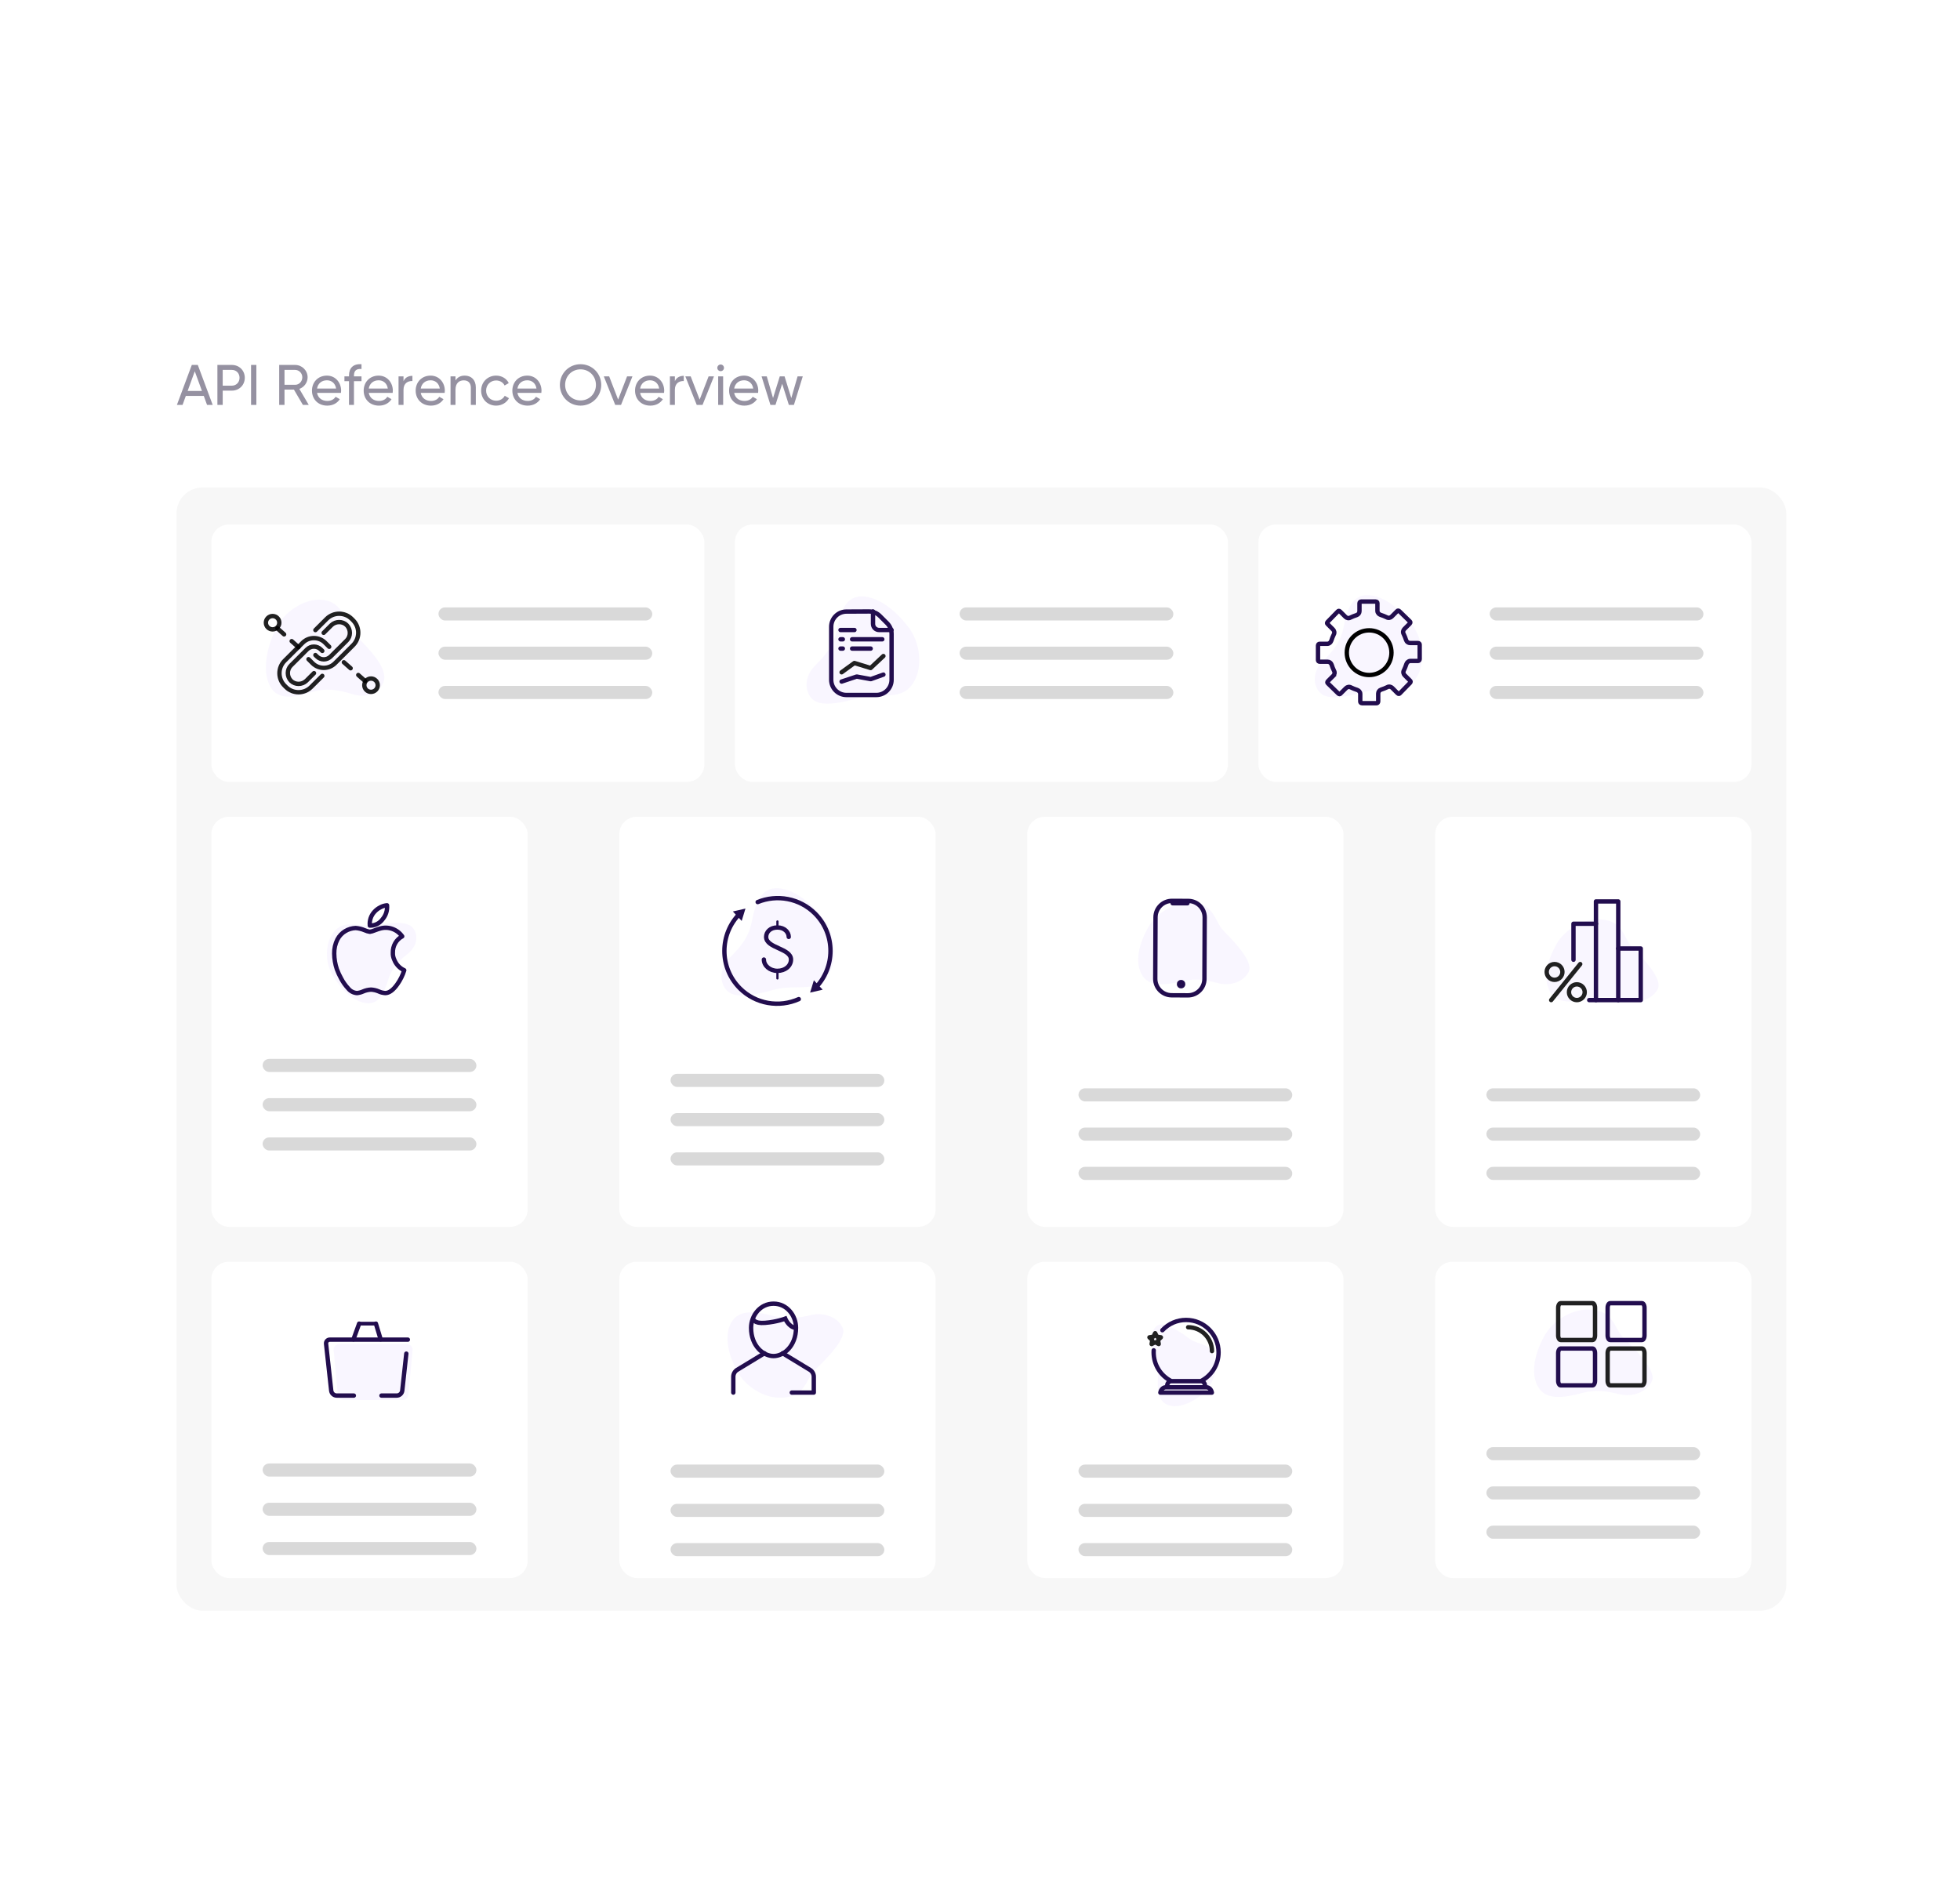 <svg width="687" height="665" viewBox="0 0 687 665" fill="none" xmlns="http://www.w3.org/2000/svg">
<g clip-path="url(#clip0_92_124859)">
<g filter="url(#filter0_d_92_124859)">
<rect x="43.499" y="90" width="600.986" height="484" rx="15.292" fill="white"/>
<path d="M72.57 131.938L71.43 128.798H65.13L63.99 131.938H62.01L67.23 117.938H69.33L74.55 131.938H72.57ZM65.77 127.058H70.79L68.27 120.158L65.77 127.058ZM81.281 117.938C83.861 117.938 85.801 119.878 85.801 122.438C85.801 124.978 83.861 126.938 81.281 126.938H78.061V131.938H76.201V117.938H81.281ZM81.281 125.198C82.821 125.198 83.961 124.018 83.961 122.438C83.961 120.838 82.821 119.678 81.281 119.678H78.061V125.198H81.281ZM87.998 117.938H89.858V131.938H87.998V117.938ZM106.162 131.938L103.022 126.578H99.722V131.938H97.862V117.938H103.462C105.862 117.938 107.822 119.878 107.822 122.278C107.822 124.118 106.602 125.738 104.922 126.338L108.222 131.938H106.162ZM99.722 119.678V124.898H103.462C104.842 124.898 105.962 123.718 105.962 122.278C105.962 120.838 104.842 119.678 103.462 119.678H99.722ZM111.128 127.738C111.468 129.538 112.888 130.558 114.748 130.558C116.128 130.558 117.128 129.918 117.628 129.098L119.108 129.938C118.228 131.298 116.708 132.198 114.708 132.198C111.488 132.198 109.348 129.938 109.348 126.938C109.348 123.978 111.468 121.678 114.588 121.678C117.608 121.678 119.568 124.158 119.568 126.958C119.568 127.218 119.548 127.478 119.508 127.738H111.128ZM114.588 123.318C112.708 123.318 111.408 124.478 111.128 126.218H117.808C117.508 124.238 116.088 123.318 114.588 123.318ZM126.708 119.358C124.968 119.218 124.068 119.898 124.068 121.638V121.938H126.708V123.618H124.068V131.938H122.328V123.618H120.728V121.938H122.328V121.638C122.328 118.978 123.848 117.478 126.708 117.678V119.358ZM129.253 127.738C129.593 129.538 131.013 130.558 132.873 130.558C134.253 130.558 135.253 129.918 135.753 129.098L137.233 129.938C136.353 131.298 134.833 132.198 132.833 132.198C129.613 132.198 127.473 129.938 127.473 126.938C127.473 123.978 129.593 121.678 132.713 121.678C135.733 121.678 137.693 124.158 137.693 126.958C137.693 127.218 137.673 127.478 137.633 127.738H129.253ZM132.713 123.318C130.833 123.318 129.533 124.478 129.253 126.218H135.933C135.633 124.238 134.213 123.318 132.713 123.318ZM141.433 123.618C142.073 122.218 143.293 121.758 144.553 121.758V123.578C143.053 123.518 141.433 124.278 141.433 126.638V131.938H139.693V121.938H141.433V123.618ZM147.476 127.738C147.816 129.538 149.236 130.558 151.096 130.558C152.476 130.558 153.476 129.918 153.976 129.098L155.456 129.938C154.576 131.298 153.056 132.198 151.056 132.198C147.836 132.198 145.696 129.938 145.696 126.938C145.696 123.978 147.816 121.678 150.936 121.678C153.956 121.678 155.916 124.158 155.916 126.958C155.916 127.218 155.896 127.478 155.856 127.738H147.476ZM150.936 123.318C149.056 123.318 147.756 124.478 147.476 126.218H154.156C153.856 124.238 152.436 123.318 150.936 123.318ZM162.896 121.678C165.236 121.678 166.776 123.238 166.776 125.798V131.938H165.036V125.898C165.036 124.258 164.096 123.338 162.556 123.338C160.956 123.338 159.656 124.278 159.656 126.638V131.938H157.916V121.938H159.656V123.378C160.396 122.198 161.496 121.678 162.896 121.678ZM173.905 132.198C170.885 132.198 168.645 129.898 168.645 126.938C168.645 123.978 170.885 121.678 173.905 121.678C175.885 121.678 177.565 122.718 178.325 124.298L176.865 125.138C176.365 124.078 175.245 123.378 173.905 123.378C171.905 123.378 170.385 124.918 170.385 126.938C170.385 128.938 171.905 130.478 173.905 130.478C175.265 130.478 176.365 129.778 176.925 128.738L178.405 129.598C177.565 131.158 175.865 132.198 173.905 132.198ZM181.363 127.738C181.703 129.538 183.123 130.558 184.983 130.558C186.363 130.558 187.363 129.918 187.863 129.098L189.343 129.938C188.463 131.298 186.943 132.198 184.943 132.198C181.723 132.198 179.583 129.938 179.583 126.938C179.583 123.978 181.703 121.678 184.823 121.678C187.843 121.678 189.803 124.158 189.803 126.958C189.803 127.218 189.783 127.478 189.743 127.738H181.363ZM184.823 123.318C182.943 123.318 181.643 124.478 181.363 126.218H188.043C187.743 124.238 186.323 123.318 184.823 123.318ZM203.483 132.198C199.423 132.198 196.243 128.958 196.243 124.938C196.243 120.898 199.423 117.678 203.483 117.678C207.543 117.678 210.743 120.898 210.743 124.938C210.743 128.958 207.543 132.198 203.483 132.198ZM203.483 130.378C206.543 130.378 208.883 127.998 208.883 124.938C208.883 121.858 206.543 119.478 203.483 119.478C200.423 119.478 198.083 121.858 198.083 124.938C198.083 127.998 200.423 130.378 203.483 130.378ZM219.799 121.938H221.679L217.679 131.938H215.639L211.639 121.938H213.519L216.659 130.078L219.799 121.938ZM224.37 127.738C224.71 129.538 226.13 130.558 227.99 130.558C229.37 130.558 230.37 129.918 230.87 129.098L232.35 129.938C231.47 131.298 229.95 132.198 227.95 132.198C224.73 132.198 222.59 129.938 222.59 126.938C222.59 123.978 224.71 121.678 227.83 121.678C230.85 121.678 232.81 124.158 232.81 126.958C232.81 127.218 232.79 127.478 232.75 127.738H224.37ZM227.83 123.318C225.95 123.318 224.65 124.478 224.37 126.218H231.05C230.75 124.238 229.33 123.318 227.83 123.318ZM236.55 123.618C237.19 122.218 238.41 121.758 239.67 121.758V123.578C238.17 123.518 236.55 124.278 236.55 126.638V131.938H234.81V121.938H236.55V123.618ZM248.373 121.938H250.253L246.253 131.938H244.213L240.213 121.938H242.093L245.233 130.078L248.373 121.938ZM252.605 120.118C251.945 120.118 251.425 119.598 251.425 118.958C251.425 118.318 251.945 117.778 252.605 117.778C253.245 117.778 253.765 118.318 253.765 118.958C253.765 119.598 253.245 120.118 252.605 120.118ZM251.725 131.938V121.938H253.465V131.938H251.725ZM257.339 127.738C257.679 129.538 259.099 130.558 260.959 130.558C262.339 130.558 263.339 129.918 263.839 129.098L265.319 129.938C264.439 131.298 262.919 132.198 260.919 132.198C257.699 132.198 255.559 129.938 255.559 126.938C255.559 123.978 257.679 121.678 260.799 121.678C263.819 121.678 265.779 124.158 265.779 126.958C265.779 127.218 265.759 127.478 265.719 127.738H257.339ZM260.799 123.318C258.919 123.318 257.619 124.478 257.339 126.218H264.019C263.719 124.238 262.299 123.318 260.799 123.318ZM279.559 121.938H281.379L278.279 131.938H276.499L274.159 124.538L271.819 131.938H270.039L266.939 121.938H268.759L270.959 129.538L273.319 121.938H274.999L277.359 129.558L279.559 121.938Z" fill="#9591A1"/>
<rect x="61.85" y="160.877" width="564.284" height="393.776" rx="9.175" fill="#F7F7F7"/>
<g filter="url(#filter1_d_92_124859)">
<rect x="74.084" y="173.111" width="172.803" height="90.224" rx="6.117" fill="white"/>
<path opacity="0.2" d="M124.11 232.724C129.06 234.088 133.277 231.754 134.479 228.193C135.68 224.631 132.367 219.816 126.508 213.819C120.649 207.823 120.827 199.809 112.253 199.466C106.414 199.232 99.298 203.847 96.463 210.043C93.628 216.239 91.879 223.864 94.441 229.357C97.003 234.85 102.842 233.85 109.078 231.914C115.314 229.979 119.948 231.577 124.11 232.724Z" fill="#E1D3FF"/>
<path d="M127.948 227.958L119.754 220.72" stroke="black" stroke-opacity="0.87" stroke-width="1.529" stroke-miterlimit="10" stroke-linecap="round" stroke-linejoin="round" stroke-dasharray="3.17 3.56"/>
<path d="M104.603 216.1L97.181 209.479" stroke="black" stroke-opacity="0.87" stroke-width="1.529" stroke-miterlimit="10" stroke-linecap="round" stroke-linejoin="round" stroke-dasharray="3.17 3.56"/>
<path d="M95.549 209.873C96.847 209.873 97.9 208.824 97.9 207.531C97.9 206.237 96.847 205.188 95.549 205.188C94.251 205.188 93.199 206.237 93.199 207.531C93.199 208.824 94.251 209.873 95.549 209.873Z" stroke="black" stroke-opacity="0.87" stroke-width="1.529" stroke-miterlimit="10" stroke-linecap="round" stroke-linejoin="round"/>
<path d="M130.046 231.783C131.344 231.783 132.397 230.734 132.397 229.44C132.397 228.147 131.344 227.098 130.046 227.098C128.748 227.098 127.696 228.147 127.696 229.44C127.696 230.734 128.748 231.783 130.046 231.783Z" stroke="black" stroke-opacity="0.87" stroke-width="1.529" stroke-miterlimit="10" stroke-linecap="round" stroke-linejoin="round"/>
<path d="M112.969 226.173L109.029 230.1C106.609 232.512 102.669 232.512 100.249 230.1L99.765 229.618C97.346 227.206 97.346 223.279 99.765 220.867L106.125 214.528C108.268 212.392 111.794 212.392 113.937 214.528L115.389 215.975" stroke="black" stroke-opacity="0.87" stroke-width="1.529" stroke-miterlimit="10" stroke-linecap="round" stroke-linejoin="round"/>
<path d="M112.969 217.422L112.485 216.94C111.102 215.562 108.959 215.562 107.576 216.94L101.977 222.521C100.525 223.968 100.525 226.379 101.977 227.895C103.429 229.342 105.848 229.342 107.369 227.895L110.065 225.208" stroke="black" stroke-opacity="0.87" stroke-width="1.529" stroke-miterlimit="10" stroke-linecap="round" stroke-linejoin="round"/>
<path d="M110.549 210.119L114.489 206.191C116.909 203.78 120.849 203.78 123.269 206.191L123.753 206.673C126.172 209.085 126.172 213.012 123.753 215.424L117.393 221.763C115.25 223.899 111.724 223.899 109.581 221.763L108.129 220.316" stroke="black" stroke-opacity="0.87" stroke-width="1.529" stroke-miterlimit="10" stroke-linecap="round" stroke-linejoin="round"/>
<path d="M110.549 218.869L111.033 219.351C112.415 220.729 114.558 220.729 115.941 219.351L121.54 213.77C122.992 212.323 122.992 209.912 121.54 208.396C120.089 206.949 117.669 206.949 116.148 208.396L113.452 211.083" stroke="black" stroke-opacity="0.87" stroke-width="1.529" stroke-miterlimit="10" stroke-linecap="round" stroke-linejoin="round"/>
<rect x="153.686" y="202.166" width="74.932" height="4.588" rx="2.294" fill="#D9D9D9"/>
<rect x="153.686" y="215.929" width="74.932" height="4.588" rx="2.294" fill="#D9D9D9"/>
<rect x="153.686" y="229.692" width="74.932" height="4.588" rx="2.294" fill="#D9D9D9"/>
</g>
<g filter="url(#filter2_d_92_124859)">
<rect x="257.591" y="173.111" width="172.803" height="90.224" rx="6.117" fill="white"/>
<path opacity="0.2" d="M285.471 222.824C281.917 226.53 281.964 231.349 284.526 234.1C287.088 236.85 292.899 236.226 300.96 233.924C309.022 231.623 315.987 235.591 320.366 228.212C323.349 223.187 322.674 214.732 318.572 209.291C314.47 203.85 308.594 198.685 302.544 198.326C296.494 197.968 294.596 203.58 293.333 209.986C292.069 216.392 288.46 219.709 285.471 222.824Z" fill="#E1D3FF"/>
<path d="M291.351 208.962V227.54C291.351 230.485 293.739 232.873 296.684 232.873H307.175C310.121 232.873 312.509 230.485 312.509 227.54V211.486C312.509 210.071 311.947 208.715 310.947 207.714L308.385 205.153C307.379 204.146 306.012 203.584 304.588 203.591L296.659 203.628C293.723 203.642 291.351 206.026 291.351 208.962Z" stroke="#220D4E" stroke-width="1.529" stroke-miterlimit="10" stroke-linecap="round" stroke-linejoin="round"/>
<path d="M294.606 210.09L299.489 210.09" stroke="#220D4E" stroke-width="1.529" stroke-linecap="round" stroke-linejoin="round"/>
<path d="M298.674 213.346L309.253 213.346" stroke="#220D4E" stroke-width="1.529" stroke-linecap="round" stroke-linejoin="round"/>
<path d="M298.674 216.601L305.184 216.601" stroke="#220D4E" stroke-width="1.529" stroke-linecap="round" stroke-linejoin="round"/>
<path d="M294.995 228.167L300.291 226.407L305.213 227.316L309.643 225.725" stroke="#220D4E" stroke-width="1.529" stroke-linecap="round" stroke-linejoin="round"/>
<path d="M294.995 224.911L299.47 221.658L305.167 223.415L309.643 219.215" stroke="black" stroke-opacity="0.87" stroke-width="1.529" stroke-linecap="round" stroke-linejoin="round"/>
<path d="M294.606 213.346H295.42" stroke="#220D4E" stroke-width="1.529" stroke-linecap="round" stroke-linejoin="round"/>
<path d="M294.606 216.601H295.42" stroke="#220D4E" stroke-width="1.529" stroke-linecap="round" stroke-linejoin="round"/>
<path d="M305.999 203.58V207.956C305.999 209.135 306.955 210.09 308.134 210.09H312.51" stroke="#220D4E" stroke-width="1.529" stroke-miterlimit="10" stroke-linecap="round" stroke-linejoin="round"/>
<rect x="336.346" y="202.166" width="74.932" height="4.588" rx="2.294" fill="#D9D9D9"/>
<rect x="336.346" y="215.929" width="74.932" height="4.588" rx="2.294" fill="#D9D9D9"/>
<rect x="336.346" y="229.692" width="74.932" height="4.588" rx="2.294" fill="#D9D9D9"/>
</g>
<g filter="url(#filter3_d_92_124859)">
<rect x="441.098" y="173.111" width="172.803" height="90.224" rx="6.117" fill="white"/>
<rect width="49.7" height="49.7" transform="translate(454.861 193.373)" fill="white"/>
<path opacity="0.2" d="M463.483 221.211C460.097 224.74 460.143 229.331 462.583 231.951C465.022 234.571 470.558 233.976 478.236 231.784C485.915 229.592 492.549 233.371 496.72 226.343C499.561 221.556 498.918 213.503 495.011 208.321C491.104 203.138 485.507 198.219 479.744 197.877C473.981 197.535 472.174 202.881 470.971 208.983C469.767 215.084 466.329 218.244 463.483 221.211Z" fill="#E1D3FF"/>
<path d="M494.162 207.074L494.183 207.095L494.206 207.114C494.361 207.243 494.439 207.543 494.155 207.826L492.224 209.758C491.844 210.138 491.623 210.876 492.005 211.502C492.342 212.181 492.6 212.868 492.867 213.668C493.068 214.272 493.648 214.65 494.236 214.65H496.996C497.379 214.65 497.611 214.927 497.611 215.174V220.325C497.611 220.47 497.545 220.632 497.42 220.763C497.291 220.898 497.158 220.94 497.088 220.94H494.328C493.939 220.94 493.627 221.128 493.426 221.309C493.219 221.495 493.049 221.743 492.959 222.015C492.692 222.814 492.434 223.502 492.097 224.18C491.715 224.807 491.936 225.545 492.316 225.925L494.247 227.856L494.272 227.881L494.298 227.903C494.453 228.032 494.531 228.331 494.247 228.615L494.247 228.615L494.24 228.622L490.653 232.301L490.632 232.323L490.613 232.346C490.484 232.5 490.185 232.578 489.901 232.294L487.97 230.363C487.59 229.983 486.852 229.762 486.225 230.144C485.547 230.481 484.859 230.739 484.06 231.006C483.455 231.207 483.077 231.788 483.077 232.375V235.135C483.077 235.518 482.8 235.75 482.554 235.75H477.402C477.019 235.75 476.787 235.473 476.787 235.227V232.467C476.787 232.078 476.6 231.766 476.419 231.565C476.232 231.358 475.984 231.188 475.713 231.098C474.913 230.831 474.225 230.573 473.547 230.236C472.92 229.854 472.182 230.075 471.803 230.455L469.871 232.386L469.846 232.411L469.824 232.437C469.695 232.592 469.396 232.67 469.112 232.386L469.112 232.386L469.106 232.38L465.426 228.792L465.405 228.771L465.382 228.752C465.227 228.623 465.15 228.324 465.433 228.04L467.365 226.109L466.824 225.568L467.365 226.109C467.745 225.729 467.965 224.991 467.583 224.364C467.247 223.686 466.988 222.998 466.722 222.199C466.52 221.594 465.94 221.216 465.352 221.216H462.593C462.209 221.216 461.977 220.939 461.977 220.693V215.542C461.977 215.158 462.254 214.926 462.501 214.926H465.26C465.649 214.926 465.962 214.739 466.163 214.558C466.37 214.371 466.539 214.123 466.63 213.852C466.896 213.052 467.155 212.365 467.491 211.686C467.873 211.06 467.653 210.322 467.273 209.942L465.341 208.01L465.316 207.985L465.29 207.963C465.135 207.834 465.058 207.535 465.341 207.252L465.341 207.252L465.348 207.245L468.935 203.565L468.956 203.544L468.975 203.521C469.104 203.366 469.403 203.289 469.687 203.572L471.619 205.504C471.999 205.884 472.736 206.104 473.363 205.722C474.041 205.386 474.729 205.127 475.529 204.861C476.133 204.659 476.511 204.079 476.511 203.491V200.732C476.511 200.348 476.788 200.117 477.035 200.117H482.186C482.57 200.117 482.801 200.393 482.801 200.64V203.399C482.801 203.788 482.989 204.101 483.17 204.302C483.356 204.509 483.604 204.678 483.876 204.769C484.675 205.035 485.363 205.294 486.041 205.63C486.668 206.012 487.406 205.792 487.786 205.412L489.717 203.48L489.742 203.456L489.764 203.429C489.893 203.274 490.192 203.197 490.476 203.48L490.476 203.48L490.483 203.487L494.162 207.074Z" stroke="#220D4E" stroke-width="1.529"/>
<circle cx="479.897" cy="218.036" r="7.83" stroke="black" stroke-width="1.529"/>
<rect x="522.147" y="202.166" width="74.932" height="4.588" rx="2.294" fill="#D9D9D9"/>
<rect x="522.147" y="215.929" width="74.932" height="4.588" rx="2.294" fill="#D9D9D9"/>
<rect x="522.147" y="229.692" width="74.932" height="4.588" rx="2.294" fill="#D9D9D9"/>
</g>
<g filter="url(#filter4_d_92_124859)">
<rect x="74.084" y="275.569" width="110.869" height="143.747" rx="6.117" fill="white"/>
<g clip-path="url(#clip1_92_124859)">
<rect width="40.525" height="40.525" transform="translate(109.256 302.33)" fill="white"/>
<path opacity="0.2" d="M143.225 323.329C146.271 320.757 146.627 317.03 144.872 314.698C143.118 312.365 138.578 312.374 132.165 313.496C125.751 314.618 120.694 310.986 116.711 316.329C113.998 319.968 113.832 326.553 116.558 331.089C119.283 335.625 123.401 340.093 128.045 340.862C132.689 341.631 134.611 337.451 136.108 332.606C137.605 327.761 140.663 325.493 143.225 323.329Z" fill="#E1D3FF"/>
<path d="M125.112 337.37C125.835 337.308 126.543 337.124 127.208 336.826C128.097 336.432 129.047 336.205 130.014 336.157C130.931 336.196 131.835 336.401 132.683 336.763C133.424 337.115 134.222 337.321 135.036 337.37C136.424 337.37 137.841 336.297 139.274 334.259C140.328 332.775 141.143 331.125 141.687 329.373C140.89 329.016 140.169 328.499 139.566 327.853C138.962 327.207 138.489 326.444 138.173 325.608C137.824 324.858 137.663 324.028 137.706 323.197C137.674 322.023 137.964 320.865 138.543 319.854C139.122 318.844 139.967 318.023 140.979 317.487C140.109 316.268 138.899 315.352 137.511 314.863C136.122 314.373 134.622 314.334 133.211 314.749C132.728 314.873 132.08 315.106 131.25 315.418C130.73 315.647 130.182 315.803 129.621 315.884C129.013 315.791 128.419 315.613 127.857 315.355C126.838 314.918 125.759 314.65 124.659 314.562C123.386 314.611 122.143 314.979 121.039 315.635C119.862 316.324 118.899 317.344 118.264 318.576C117.492 320.107 117.108 321.814 117.148 323.539C117.17 325.393 117.48 327.232 118.068 328.984C118.484 330.119 118.988 331.217 119.576 332.267C120.243 333.539 121.076 334.712 122.05 335.752C122.427 336.223 122.892 336.609 123.419 336.887C123.945 337.165 124.521 337.33 125.112 337.37Z" stroke="#220D4E" stroke-width="1.529" stroke-miterlimit="10" stroke-linecap="round" stroke-linejoin="round"/>
<path d="M132.161 313.153C131.372 313.549 130.501 313.739 129.624 313.706C129.538 312.833 129.637 311.952 129.913 311.122C130.189 310.292 130.636 309.534 131.223 308.899C131.797 308.256 132.483 307.728 133.244 307.343C133.988 306.921 134.81 306.667 135.657 306.596C135.736 307.466 135.643 308.343 135.384 309.175C135.124 310.006 134.704 310.775 134.149 311.435C133.633 312.167 132.95 312.757 132.161 313.153Z" stroke="#220D4E" stroke-width="1.529" stroke-miterlimit="10" stroke-linecap="round" stroke-linejoin="round"/>
</g>
<rect x="92.052" y="360.441" width="74.932" height="4.588" rx="2.294" fill="#D9D9D9"/>
<rect x="92.052" y="374.204" width="74.932" height="4.588" rx="2.294" fill="#D9D9D9"/>
<rect x="92.052" y="387.967" width="74.932" height="4.588" rx="2.294" fill="#D9D9D9"/>
</g>
<g filter="url(#filter5_d_92_124859)">
<rect x="217.066" y="275.569" width="110.869" height="143.747" rx="6.117" fill="white"/>
<path opacity="0.2" d="M255.654 325.135C252.1 328.84 252.147 333.66 254.709 336.41C257.27 339.161 263.081 338.536 271.143 336.235C279.205 333.933 286.169 337.901 290.549 330.522C293.532 325.497 292.857 317.042 288.755 311.601C284.653 306.16 278.777 300.995 272.726 300.637C266.676 300.278 264.779 305.89 263.515 312.296C262.252 318.702 258.642 322.019 255.654 325.135Z" fill="#E1D3FF"/>
<path d="M259.361 309.453C252.105 316.71 252.085 328.456 259.318 335.688C264.897 341.268 273.163 342.531 279.981 339.486M285.64 335.732C292.897 328.475 292.917 316.729 285.684 309.497C280.254 304.066 272.279 302.724 265.57 305.464" stroke="#220D4E" stroke-width="1.529" stroke-linecap="round"/>
<path d="M255.259 314.806C255.172 315.004 255.262 315.236 255.46 315.324C255.658 315.411 255.89 315.321 255.977 315.123L255.259 314.806ZM261.29 307.745L256.876 308.764L259.966 312.077L261.29 307.745ZM289.103 331.878C289.21 331.69 289.145 331.451 288.957 331.343C288.768 331.236 288.529 331.301 288.421 331.489L289.103 331.878ZM283.948 337.203L288.362 336.184L285.273 332.871L283.948 337.203ZM255.977 315.123C256.724 313.433 257.735 311.841 259.001 310.413L258.415 309.893C257.093 311.382 256.038 313.043 255.259 314.806L255.977 315.123ZM288.421 331.489C287.808 332.564 287.079 333.586 286.237 334.535L286.824 335.055C287.702 334.066 288.463 333 289.103 331.878L288.421 331.489Z" fill="#220D4E"/>
<path d="M267.749 325.613C267.749 327.729 269.808 329.58 272.501 329.58C275.194 329.58 277.253 327.861 277.253 325.613C277.253 321.646 268.541 321.646 268.541 317.679C268.541 315.96 269.966 314.374 272.501 314.374C275.035 314.374 276.461 316.093 276.461 317.679" stroke="#220D4E" stroke-width="1.529" stroke-miterlimit="10" stroke-linecap="round" stroke-linejoin="round"/>
<path d="M272.501 332.228V330.327" stroke="#220D4E" stroke-width="0.785" stroke-miterlimit="10" stroke-linecap="round" stroke-linejoin="round"/>
<path d="M272.501 314.17V312.269" stroke="#220D4E" stroke-width="0.785" stroke-miterlimit="10" stroke-linecap="round" stroke-linejoin="round"/>
<rect x="235.035" y="365.679" width="74.932" height="4.588" rx="2.294" fill="#D9D9D9"/>
<rect x="235.035" y="379.443" width="74.932" height="4.588" rx="2.294" fill="#D9D9D9"/>
<rect x="235.035" y="393.206" width="74.932" height="4.588" rx="2.294" fill="#D9D9D9"/>
</g>
<g filter="url(#filter6_d_92_124859)">
<rect x="360.049" y="275.569" width="110.869" height="143.747" rx="6.117" fill="white"/>
<path opacity="0.2" d="M426.904 333.881C431.815 335.162 436.391 332.962 437.789 329.686C439.188 326.411 432.945 319.591 429.148 315.839C425.352 312.087 426.158 306.231 417.612 305.724C411.792 305.379 405.417 309.134 402.465 314.316C399.514 319.499 397.617 325.921 400.064 330.644C402.511 335.366 408.355 334.665 414.614 333.18C419.355 332.056 422.775 332.803 426.904 333.881Z" fill="#E1D3FF"/>
<path d="M422.258 310.866C422.272 307.677 419.698 305.08 416.508 305.066L410.82 305.042C407.63 305.028 405.034 307.603 405.02 310.792L404.928 332.342C404.914 335.531 407.489 338.128 410.678 338.142L416.367 338.166C419.556 338.18 422.153 335.605 422.166 332.416L422.258 310.866Z" stroke="#220D4E" stroke-width="1.529" stroke-linecap="round" stroke-linejoin="round"/>
<line x1="411.017" y1="305.878" x2="416.202" y2="305.878" stroke="#220D4E" stroke-width="1.529" stroke-linecap="round" stroke-linejoin="round"/>
<circle cx="413.982" cy="334.243" r="0.765" stroke="#220D4E" stroke-width="1.455" stroke-linecap="round" stroke-linejoin="round"/>
<rect x="378.017" y="370.763" width="74.932" height="4.588" rx="2.294" fill="#D9D9D9"/>
<rect x="378.017" y="384.526" width="74.932" height="4.588" rx="2.294" fill="#D9D9D9"/>
<rect x="378.017" y="398.289" width="74.932" height="4.588" rx="2.294" fill="#D9D9D9"/>
</g>
<g filter="url(#filter7_d_92_124859)">
<rect x="503.032" y="275.569" width="110.869" height="143.747" rx="6.117" fill="white"/>
<path opacity="0.2" d="M570.207 339.909C575.155 341.2 579.766 338.983 581.174 335.683C582.583 332.382 576.293 325.51 572.468 321.73C568.642 317.949 569.455 312.049 560.844 311.538C554.979 311.19 548.556 314.974 545.582 320.196C542.608 325.418 540.697 331.889 543.162 336.647C545.627 341.405 551.517 340.699 557.823 339.203C562.6 338.071 566.046 338.823 570.207 339.909Z" fill="#E1D3FF"/>
<path d="M544.887 332.726C546.411 332.726 547.645 331.49 547.645 329.964C547.645 328.439 546.411 327.203 544.887 327.203C543.364 327.203 542.129 328.439 542.129 329.964C542.129 331.49 543.364 332.726 544.887 332.726Z" stroke="black" stroke-opacity="0.87" stroke-width="1.529" stroke-miterlimit="10" stroke-linecap="round" stroke-linejoin="round"/>
<path d="M552.702 339.828C551.192 339.828 549.944 338.578 549.944 337.066C549.944 335.554 551.192 334.304 552.702 334.304C554.213 334.304 555.46 335.554 555.46 337.066C555.46 338.578 554.213 339.828 552.702 339.828Z" stroke="black" stroke-opacity="0.87" stroke-width="1.529" stroke-miterlimit="10" stroke-linecap="round" stroke-linejoin="round"/>
<path d="M543.705 339.827L553.883 327.203" stroke="black" stroke-opacity="0.87" stroke-width="1.529" stroke-miterlimit="10" stroke-linecap="round" stroke-linejoin="round"/>
<path d="M559.4 339.828H557.036" stroke="#220D4E" stroke-width="1.529" stroke-miterlimit="10" stroke-linecap="round" stroke-linejoin="round"/>
<path d="M551.52 325.691V313.066H559.4" stroke="#220D4E" stroke-width="1.529" stroke-miterlimit="10" stroke-linecap="round" stroke-linejoin="round"/>
<path d="M567.215 305.241H559.4V339.828H567.215V305.241Z" stroke="#220D4E" stroke-width="1.529" stroke-miterlimit="10" stroke-linecap="round" stroke-linejoin="round"/>
<path d="M567.215 321.745H575.095V339.828H567.215" stroke="#220D4E" stroke-width="1.529" stroke-miterlimit="10" stroke-linecap="round" stroke-linejoin="round"/>
<rect x="521" y="370.763" width="74.932" height="4.588" rx="2.294" fill="#D9D9D9"/>
<rect x="521" y="384.526" width="74.932" height="4.588" rx="2.294" fill="#D9D9D9"/>
<rect x="521" y="398.289" width="74.932" height="4.588" rx="2.294" fill="#D9D9D9"/>
</g>
<g filter="url(#filter8_d_92_124859)">
<rect x="74.084" y="431.55" width="110.869" height="110.869" rx="6.117" fill="white"/>
<path opacity="0.2" d="M116.943 462.571C116.835 461.422 117.739 460.43 118.892 460.43H142.66C143.813 460.43 144.717 461.422 144.609 462.571L143.145 478.236C143.051 479.243 142.206 480.012 141.195 480.012H120.357C119.346 480.012 118.501 479.243 118.407 478.236L116.943 462.571Z" fill="#E1D3FF"/>
<path d="M142.956 458.863H115.59C114.812 458.863 114.207 459.538 114.292 460.311L116.093 476.726C116.202 477.719 117.04 478.471 118.039 478.471H124.028M133.707 478.471H139.05C140.049 478.471 140.888 477.719 140.997 476.726L142.01 467.49L142.419 463.765" stroke="#220D4E" stroke-width="1.529" stroke-linecap="round" stroke-linejoin="round"/>
<path d="M133.421 458.756L131.757 453.251M125.883 453.251L123.885 458.756" stroke="#220D4E" stroke-width="1.529" stroke-linecap="round" stroke-linejoin="round"/>
<rect x="-0.326" y="0.326" width="6.527" height="0.653" rx="0.326" transform="matrix(-1 0 0 1 131.757 452.598)" stroke="#220D4E" stroke-width="0.653" stroke-linecap="round" stroke-linejoin="round"/>
<rect x="92.052" y="502.277" width="74.932" height="4.588" rx="2.294" fill="#D9D9D9"/>
<rect x="92.052" y="516.04" width="74.932" height="4.588" rx="2.294" fill="#D9D9D9"/>
<rect x="92.052" y="529.803" width="74.932" height="4.588" rx="2.294" fill="#D9D9D9"/>
</g>
<g filter="url(#filter9_d_92_124859)">
<rect x="217.066" y="431.55" width="110.869" height="110.869" rx="6.117" fill="white"/>
<path opacity="0.2" d="M284.238 450.238C289.369 449.037 294.062 451.44 295.427 454.877C296.793 458.314 290.134 465.231 286.095 469.026C282.056 472.822 282.74 478.922 273.855 479.224C267.804 479.43 261.285 475.366 258.356 469.909C255.428 464.451 253.628 457.735 256.291 452.897C258.954 448.059 265.003 448.94 271.461 450.644C276.353 451.935 279.923 451.249 284.238 450.238Z" fill="#E1D3FF"/>
<path d="M267.949 463.637L258.401 469.439C257.551 469.956 257.031 470.886 257.031 471.89V477.415M274.326 463.637L283.874 469.439C284.724 469.956 285.244 470.886 285.244 471.89V477.415H277.535" stroke="#220D4E" stroke-width="1.529" stroke-miterlimit="10" stroke-linecap="round" stroke-linejoin="round"/>
<path d="M263.591 451.5C264.277 451.656 264.083 453.303 268.184 452.975C272.285 452.647 275.238 451.5 275.238 451.5C275.238 451.5 276.488 454.577 279.01 454.752" stroke="#220D4E" stroke-width="1.529" stroke-miterlimit="10"/>
<path d="M263.264 454.729C263.264 450.489 266.394 446.249 271.138 446.249C275.881 446.249 279.011 450.489 279.011 454.729C279.011 461.088 274.717 464.621 271.138 464.621C267.559 464.621 263.264 461.088 263.264 454.729Z" stroke="#220D4E" stroke-width="1.529" stroke-miterlimit="10" stroke-linecap="square"/>
<rect x="235.035" y="502.659" width="74.932" height="4.588" rx="2.294" fill="#D9D9D9"/>
<rect x="235.035" y="516.422" width="74.932" height="4.588" rx="2.294" fill="#D9D9D9"/>
<rect x="235.035" y="530.185" width="74.932" height="4.588" rx="2.294" fill="#D9D9D9"/>
</g>
<g filter="url(#filter10_d_92_124859)">
<rect x="360.049" y="431.55" width="110.869" height="110.869" rx="6.117" fill="white"/>
<path opacity="0.2" d="M404 462.351C402.486 458.872 403.582 455.238 405.839 453.826C408.097 452.415 413.856 456.237 417.066 458.608C420.276 460.978 424.508 459.705 425.871 465.959C426.799 470.218 424.762 475.36 421.276 478.14C417.789 480.919 413.265 483.062 409.494 481.801C405.723 480.54 405.566 476.142 405.938 471.347C406.22 467.716 405.273 465.276 404 462.351Z" fill="#E1D3FF"/>
<path d="M410.572 473.413C406.736 471.467 404.362 467.595 404.362 463.312C404.362 463.08 404.37 462.844 404.385 462.608M420.911 473.413C420.921 473.403 420.921 473.403 420.921 473.403C424.746 471.447 427.12 467.575 427.12 463.302C427.12 457.053 422.019 451.959 415.741 451.959C412.54 451.959 409.56 453.28 407.428 455.563M409.1 475.046C409.1 474.146 409.738 473.413 410.523 473.413H420.95C421.735 473.413 422.372 474.146 422.372 475.046V475.564H409.1V475.046ZM406.717 477.432C406.883 476.376 407.688 475.564 408.659 475.564H422.824C423.795 475.564 424.599 476.366 424.766 477.432H406.717Z" stroke="#220D4E" stroke-width="1.529" stroke-miterlimit="10" stroke-linecap="round" stroke-linejoin="round"/>
<path d="M424.81 462.869C424.81 458.263 421.066 454.519 416.46 454.519" stroke="black" stroke-opacity="0.87" stroke-width="1.529" stroke-miterlimit="10" stroke-linecap="round"/>
<path d="M403.862 459.208L403.656 460.41L404.735 459.833C404.834 459.785 404.961 459.785 405.059 459.833L406.138 460.401L405.932 459.208C405.913 459.1 405.952 458.983 406.03 458.904L406.903 458.054L405.707 457.878C405.589 457.868 405.491 457.79 405.442 457.692L404.902 456.607L404.363 457.692C404.314 457.79 404.216 457.858 404.098 457.878L402.891 458.054L403.764 458.904C403.843 458.983 403.882 459.1 403.862 459.208Z" stroke="black" stroke-opacity="0.87" stroke-width="1.529" stroke-miterlimit="10" stroke-linecap="round" stroke-linejoin="round"/>
<rect x="378.017" y="502.659" width="74.932" height="4.588" rx="2.294" fill="#D9D9D9"/>
<rect x="378.017" y="516.422" width="74.932" height="4.588" rx="2.294" fill="#D9D9D9"/>
<rect x="378.017" y="530.185" width="74.932" height="4.588" rx="2.294" fill="#D9D9D9"/>
</g>
<g filter="url(#filter11_d_92_124859)">
<rect x="503.032" y="431.55" width="110.869" height="110.869" rx="6.117" fill="white"/>
<path opacity="0.2" d="M567.623 477.985C572.873 479.215 577.675 476.755 579.072 473.239C580.47 469.722 573.657 462.645 569.524 458.762C565.391 454.878 566.091 448.637 557 448.327C550.809 448.116 544.138 452.275 541.142 457.859C538.146 463.443 536.303 470.315 539.028 475.265C541.753 480.215 547.942 479.314 554.551 477.57C559.556 476.249 563.209 476.951 567.623 477.985Z" fill="#E1D3FF"/>
<path d="M546.158 447.661C546.158 447.146 546.302 446.714 546.494 446.431C546.689 446.145 546.879 446.077 546.994 446.077H558.24C558.355 446.077 558.546 446.145 558.741 446.431C558.933 446.714 559.077 447.146 559.077 447.661V457.413C559.077 457.928 558.933 458.36 558.741 458.643C558.546 458.929 558.355 458.996 558.24 458.996H546.994C546.879 458.996 546.689 458.929 546.494 458.643C546.302 458.36 546.158 457.928 546.158 457.413V447.661Z" stroke="black" stroke-opacity="0.87" stroke-width="1.529"/>
<path d="M546.158 463.554C546.158 463.039 546.302 462.607 546.494 462.324C546.689 462.038 546.879 461.97 546.994 461.97H558.24C558.355 461.97 558.546 462.038 558.741 462.324C558.933 462.607 559.077 463.039 559.077 463.554V473.306C559.077 473.821 558.933 474.253 558.741 474.536C558.546 474.822 558.355 474.889 558.24 474.889H546.994C546.879 474.889 546.689 474.822 546.494 474.536C546.302 474.253 546.158 473.821 546.158 473.306V463.554Z" stroke="#220D4E" stroke-width="1.529"/>
<path d="M563.496 447.661C563.496 447.146 563.64 446.714 563.832 446.431C564.027 446.145 564.218 446.077 564.333 446.077H575.579C575.694 446.077 575.884 446.145 576.079 446.431C576.271 446.714 576.415 447.146 576.415 447.661V457.413C576.415 457.928 576.271 458.36 576.079 458.643C575.884 458.929 575.694 458.996 575.579 458.996H564.333C564.218 458.996 564.027 458.929 563.832 458.643C563.64 458.36 563.496 457.928 563.496 457.413V447.661Z" stroke="#220D4E" stroke-width="1.529"/>
<path d="M563.496 463.554C563.496 463.039 563.64 462.607 563.832 462.324C564.027 462.038 564.218 461.97 564.333 461.97H575.579C575.694 461.97 575.884 462.038 576.079 462.324C576.271 462.607 576.415 463.039 576.415 463.554V473.306C576.415 473.821 576.271 474.253 576.079 474.536C575.884 474.822 575.694 474.889 575.579 474.889H564.333C564.218 474.889 564.027 474.822 563.832 474.536C563.64 474.253 563.496 473.821 563.496 473.306V463.554Z" stroke="black" stroke-opacity="0.87" stroke-width="1.529"/>
<rect x="521" y="496.542" width="74.932" height="4.588" rx="2.294" fill="#D9D9D9"/>
<rect x="521" y="510.305" width="74.932" height="4.588" rx="2.294" fill="#D9D9D9"/>
<rect x="521" y="524.068" width="74.932" height="4.588" rx="2.294" fill="#D9D9D9"/>
</g>
</g>
</g>
<defs>
<filter id="filter0_d_92_124859" x="-14.501" y="42" width="716.986" height="600" filterUnits="userSpaceOnUse" color-interpolation-filters="sRGB">
<feFlood flood-opacity="0" result="BackgroundImageFix"/>
<feColorMatrix in="SourceAlpha" type="matrix" values="0 0 0 0 0 0 0 0 0 0 0 0 0 0 0 0 0 0 127 0" result="hardAlpha"/>
<feOffset dy="10"/>
<feGaussianBlur stdDeviation="29"/>
<feColorMatrix type="matrix" values="0 0 0 0 0.097 0 0 0 0 0.08 0 0 0 0 0.2 0 0 0 0.12 0"/>
<feBlend mode="normal" in2="BackgroundImageFix" result="effect1_dropShadow_92_124859"/>
<feBlend mode="normal" in="SourceGraphic" in2="effect1_dropShadow_92_124859" result="shape"/>
</filter>
<filter id="filter1_d_92_124859" x="72.554" y="172.346" width="175.861" height="93.283" filterUnits="userSpaceOnUse" color-interpolation-filters="sRGB">
<feFlood flood-opacity="0" result="BackgroundImageFix"/>
<feColorMatrix in="SourceAlpha" type="matrix" values="0 0 0 0 0 0 0 0 0 0 0 0 0 0 0 0 0 0 127 0" result="hardAlpha"/>
<feOffset dy="0.765"/>
<feGaussianBlur stdDeviation="0.765"/>
<feColorMatrix type="matrix" values="0 0 0 0 0 0 0 0 0 0.202 0 0 0 0 0.388 0 0 0 0.1 0"/>
<feBlend mode="normal" in2="BackgroundImageFix" result="effect1_dropShadow_92_124859"/>
<feBlend mode="normal" in="SourceGraphic" in2="effect1_dropShadow_92_124859" result="shape"/>
</filter>
<filter id="filter2_d_92_124859" x="256.062" y="172.346" width="175.861" height="93.283" filterUnits="userSpaceOnUse" color-interpolation-filters="sRGB">
<feFlood flood-opacity="0" result="BackgroundImageFix"/>
<feColorMatrix in="SourceAlpha" type="matrix" values="0 0 0 0 0 0 0 0 0 0 0 0 0 0 0 0 0 0 127 0" result="hardAlpha"/>
<feOffset dy="0.765"/>
<feGaussianBlur stdDeviation="0.765"/>
<feColorMatrix type="matrix" values="0 0 0 0 0 0 0 0 0 0.202 0 0 0 0 0.388 0 0 0 0.1 0"/>
<feBlend mode="normal" in2="BackgroundImageFix" result="effect1_dropShadow_92_124859"/>
<feBlend mode="normal" in="SourceGraphic" in2="effect1_dropShadow_92_124859" result="shape"/>
</filter>
<filter id="filter3_d_92_124859" x="439.569" y="172.346" width="175.861" height="93.283" filterUnits="userSpaceOnUse" color-interpolation-filters="sRGB">
<feFlood flood-opacity="0" result="BackgroundImageFix"/>
<feColorMatrix in="SourceAlpha" type="matrix" values="0 0 0 0 0 0 0 0 0 0 0 0 0 0 0 0 0 0 127 0" result="hardAlpha"/>
<feOffset dy="0.765"/>
<feGaussianBlur stdDeviation="0.765"/>
<feColorMatrix type="matrix" values="0 0 0 0 0 0 0 0 0 0.202 0 0 0 0 0.388 0 0 0 0.1 0"/>
<feBlend mode="normal" in2="BackgroundImageFix" result="effect1_dropShadow_92_124859"/>
<feBlend mode="normal" in="SourceGraphic" in2="effect1_dropShadow_92_124859" result="shape"/>
</filter>
<filter id="filter4_d_92_124859" x="72.554" y="274.804" width="113.927" height="146.806" filterUnits="userSpaceOnUse" color-interpolation-filters="sRGB">
<feFlood flood-opacity="0" result="BackgroundImageFix"/>
<feColorMatrix in="SourceAlpha" type="matrix" values="0 0 0 0 0 0 0 0 0 0 0 0 0 0 0 0 0 0 127 0" result="hardAlpha"/>
<feOffset dy="0.765"/>
<feGaussianBlur stdDeviation="0.765"/>
<feColorMatrix type="matrix" values="0 0 0 0 0 0 0 0 0 0.202 0 0 0 0 0.388 0 0 0 0.1 0"/>
<feBlend mode="normal" in2="BackgroundImageFix" result="effect1_dropShadow_92_124859"/>
<feBlend mode="normal" in="SourceGraphic" in2="effect1_dropShadow_92_124859" result="shape"/>
</filter>
<filter id="filter5_d_92_124859" x="215.537" y="274.804" width="113.927" height="146.806" filterUnits="userSpaceOnUse" color-interpolation-filters="sRGB">
<feFlood flood-opacity="0" result="BackgroundImageFix"/>
<feColorMatrix in="SourceAlpha" type="matrix" values="0 0 0 0 0 0 0 0 0 0 0 0 0 0 0 0 0 0 127 0" result="hardAlpha"/>
<feOffset dy="0.765"/>
<feGaussianBlur stdDeviation="0.765"/>
<feColorMatrix type="matrix" values="0 0 0 0 0 0 0 0 0 0.202 0 0 0 0 0.388 0 0 0 0.1 0"/>
<feBlend mode="normal" in2="BackgroundImageFix" result="effect1_dropShadow_92_124859"/>
<feBlend mode="normal" in="SourceGraphic" in2="effect1_dropShadow_92_124859" result="shape"/>
</filter>
<filter id="filter6_d_92_124859" x="358.52" y="274.804" width="113.927" height="146.806" filterUnits="userSpaceOnUse" color-interpolation-filters="sRGB">
<feFlood flood-opacity="0" result="BackgroundImageFix"/>
<feColorMatrix in="SourceAlpha" type="matrix" values="0 0 0 0 0 0 0 0 0 0 0 0 0 0 0 0 0 0 127 0" result="hardAlpha"/>
<feOffset dy="0.765"/>
<feGaussianBlur stdDeviation="0.765"/>
<feColorMatrix type="matrix" values="0 0 0 0 0 0 0 0 0 0.202 0 0 0 0 0.388 0 0 0 0.1 0"/>
<feBlend mode="normal" in2="BackgroundImageFix" result="effect1_dropShadow_92_124859"/>
<feBlend mode="normal" in="SourceGraphic" in2="effect1_dropShadow_92_124859" result="shape"/>
</filter>
<filter id="filter7_d_92_124859" x="501.502" y="274.804" width="113.927" height="146.806" filterUnits="userSpaceOnUse" color-interpolation-filters="sRGB">
<feFlood flood-opacity="0" result="BackgroundImageFix"/>
<feColorMatrix in="SourceAlpha" type="matrix" values="0 0 0 0 0 0 0 0 0 0 0 0 0 0 0 0 0 0 127 0" result="hardAlpha"/>
<feOffset dy="0.765"/>
<feGaussianBlur stdDeviation="0.765"/>
<feColorMatrix type="matrix" values="0 0 0 0 0 0 0 0 0 0.202 0 0 0 0 0.388 0 0 0 0.1 0"/>
<feBlend mode="normal" in2="BackgroundImageFix" result="effect1_dropShadow_92_124859"/>
<feBlend mode="normal" in="SourceGraphic" in2="effect1_dropShadow_92_124859" result="shape"/>
</filter>
<filter id="filter8_d_92_124859" x="72.554" y="430.785" width="113.927" height="113.927" filterUnits="userSpaceOnUse" color-interpolation-filters="sRGB">
<feFlood flood-opacity="0" result="BackgroundImageFix"/>
<feColorMatrix in="SourceAlpha" type="matrix" values="0 0 0 0 0 0 0 0 0 0 0 0 0 0 0 0 0 0 127 0" result="hardAlpha"/>
<feOffset dy="0.765"/>
<feGaussianBlur stdDeviation="0.765"/>
<feColorMatrix type="matrix" values="0 0 0 0 0 0 0 0 0 0.202 0 0 0 0 0.388 0 0 0 0.1 0"/>
<feBlend mode="normal" in2="BackgroundImageFix" result="effect1_dropShadow_92_124859"/>
<feBlend mode="normal" in="SourceGraphic" in2="effect1_dropShadow_92_124859" result="shape"/>
</filter>
<filter id="filter9_d_92_124859" x="215.537" y="430.785" width="113.927" height="113.927" filterUnits="userSpaceOnUse" color-interpolation-filters="sRGB">
<feFlood flood-opacity="0" result="BackgroundImageFix"/>
<feColorMatrix in="SourceAlpha" type="matrix" values="0 0 0 0 0 0 0 0 0 0 0 0 0 0 0 0 0 0 127 0" result="hardAlpha"/>
<feOffset dy="0.765"/>
<feGaussianBlur stdDeviation="0.765"/>
<feColorMatrix type="matrix" values="0 0 0 0 0 0 0 0 0 0.202 0 0 0 0 0.388 0 0 0 0.1 0"/>
<feBlend mode="normal" in2="BackgroundImageFix" result="effect1_dropShadow_92_124859"/>
<feBlend mode="normal" in="SourceGraphic" in2="effect1_dropShadow_92_124859" result="shape"/>
</filter>
<filter id="filter10_d_92_124859" x="358.52" y="430.785" width="113.927" height="113.927" filterUnits="userSpaceOnUse" color-interpolation-filters="sRGB">
<feFlood flood-opacity="0" result="BackgroundImageFix"/>
<feColorMatrix in="SourceAlpha" type="matrix" values="0 0 0 0 0 0 0 0 0 0 0 0 0 0 0 0 0 0 127 0" result="hardAlpha"/>
<feOffset dy="0.765"/>
<feGaussianBlur stdDeviation="0.765"/>
<feColorMatrix type="matrix" values="0 0 0 0 0 0 0 0 0 0.202 0 0 0 0 0.388 0 0 0 0.1 0"/>
<feBlend mode="normal" in2="BackgroundImageFix" result="effect1_dropShadow_92_124859"/>
<feBlend mode="normal" in="SourceGraphic" in2="effect1_dropShadow_92_124859" result="shape"/>
</filter>
<filter id="filter11_d_92_124859" x="501.502" y="430.785" width="113.927" height="113.927" filterUnits="userSpaceOnUse" color-interpolation-filters="sRGB">
<feFlood flood-opacity="0" result="BackgroundImageFix"/>
<feColorMatrix in="SourceAlpha" type="matrix" values="0 0 0 0 0 0 0 0 0 0 0 0 0 0 0 0 0 0 127 0" result="hardAlpha"/>
<feOffset dy="0.765"/>
<feGaussianBlur stdDeviation="0.765"/>
<feColorMatrix type="matrix" values="0 0 0 0 0 0 0 0 0 0.202 0 0 0 0 0.388 0 0 0 0.1 0"/>
<feBlend mode="normal" in2="BackgroundImageFix" result="effect1_dropShadow_92_124859"/>
<feBlend mode="normal" in="SourceGraphic" in2="effect1_dropShadow_92_124859" result="shape"/>
</filter>
<clipPath id="clip0_92_124859">
<rect width="686" height="665" fill="white" transform="translate(0.5)"/>
</clipPath>
<clipPath id="clip1_92_124859">
<rect width="40.525" height="40.525" fill="white" transform="translate(109.256 302.33)"/>
</clipPath>
</defs>
</svg>
